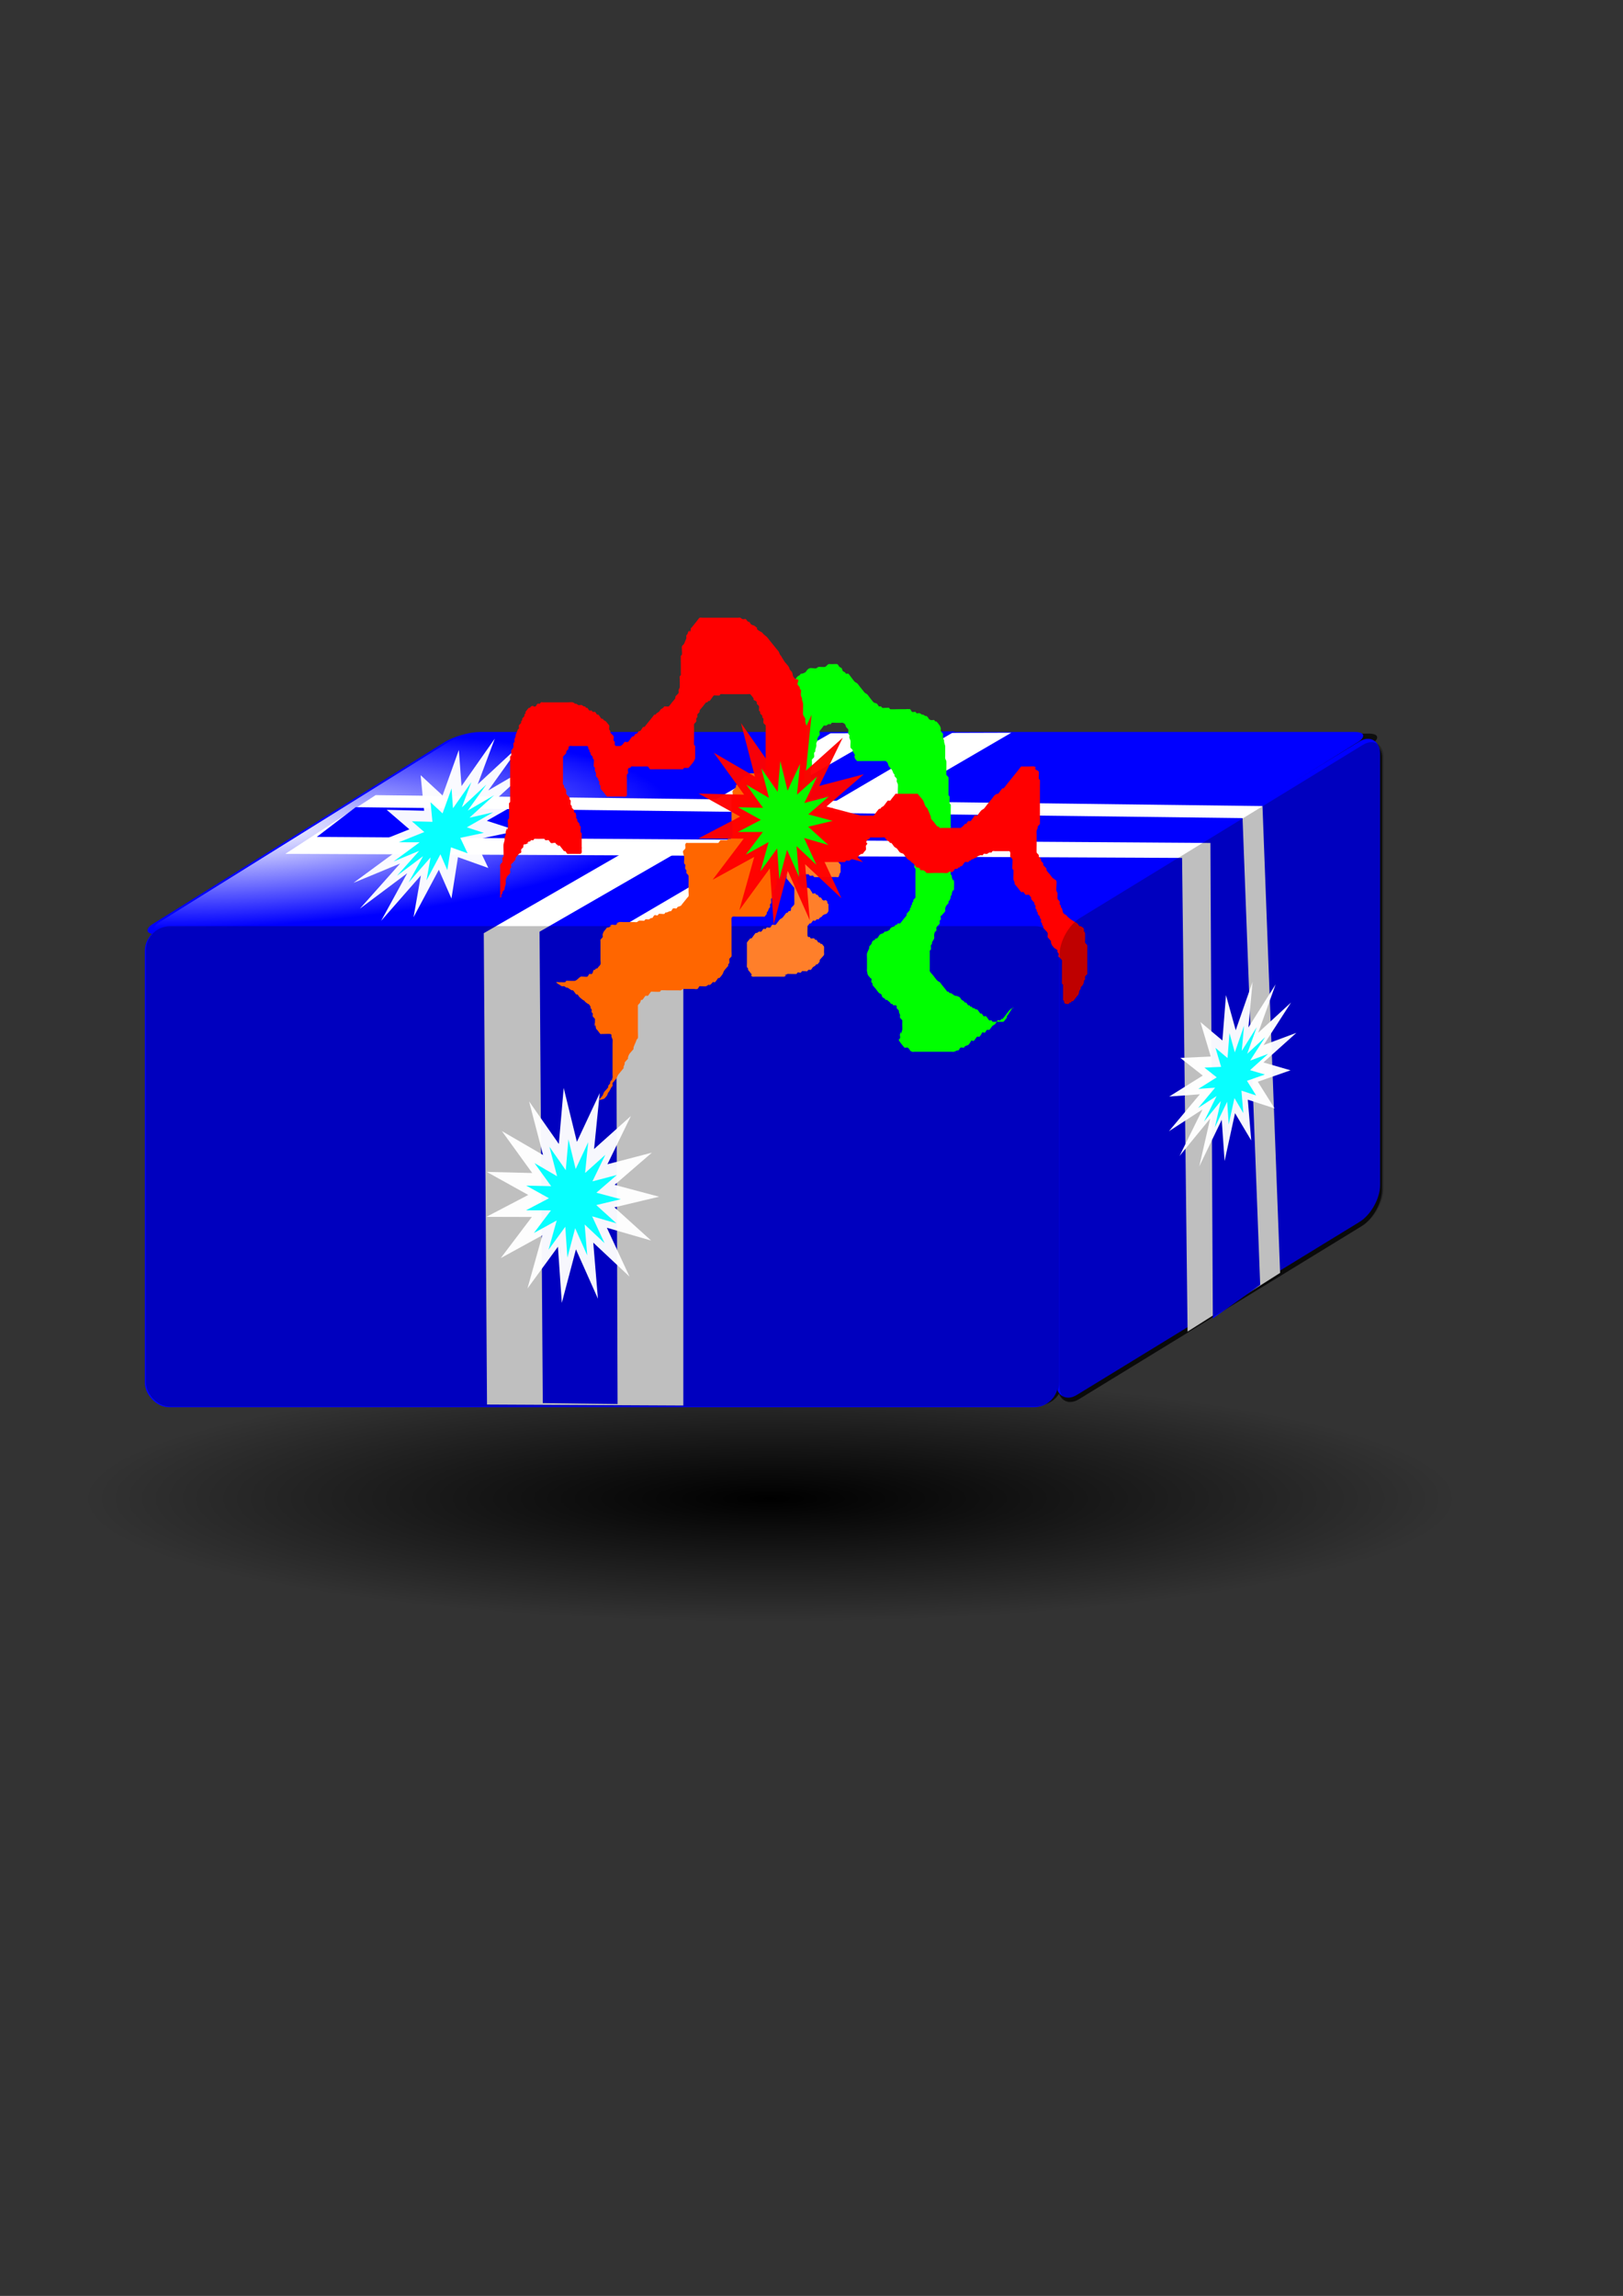 <?xml version="1.0" encoding="UTF-8"?>
<svg version="1.1" viewBox="0 0 744.09 1052.4" xmlns="http://www.w3.org/2000/svg" xmlns:osb="http://www.openswatchbook.org/uri/2009/osb" xmlns:xlink="http://www.w3.org/1999/xlink">
<rect x="0" y="0" width="744.09" height="1052.4" fill="#333333" stroke="none"/>
<defs>
<linearGradient id="a" osb:paint="solid">
<stop offset="0"/>
</linearGradient>
<linearGradient id="f" x1="445.48" x2="574.78" y1="627.09" y2="627.09" gradientTransform="matrix(1.347 0 0 1.239 -31.284 57.133)" gradientUnits="userSpaceOnUse" xlink:href="#a"/>
<linearGradient id="e" x1="163.64" x2="446.49" y1="483.14" y2="483.14" gradientTransform="matrix(1.48 0 0 1.508 515.15 -5.313)" gradientUnits="userSpaceOnUse" xlink:href="#a"/>
<linearGradient id="d" x1="162.63" x2="445.48" y1="629.11" y2="629.11" gradientTransform="matrix(1.48 0 0 1.239 -172.33 -245.29)" gradientUnits="userSpaceOnUse" xlink:href="#a"/>
<radialGradient id="c" cx="1092" cy="1123" r="209.36" gradientTransform="matrix(.897 .045 .032 .402 -288.62 219.34)" gradientUnits="userSpaceOnUse">
<stop stop-color="#fff" offset="0"/>
<stop stop-color="#fff" stop-opacity="0" offset="1"/>
</radialGradient>
<radialGradient id="b" cx="326.78" cy="783.16" r="271.23" gradientTransform="matrix(1 0 0 .128 0 682.53)" gradientUnits="userSpaceOnUse">
<stop offset="0"/>
<stop stop-opacity="0" offset="1"/>
</radialGradient>
</defs>
<path transform="matrix(1.164 0 0 1.634 -27.287 -592.15)" d="m598.01 783.16a271.23 34.85 0 1 1-542.45 0 271.23 34.85 0 1 1 542.45 0z" fill="url(#b)" fill-rule="evenodd"/>
<rect x="68.439" y="423.92" width="418.73" height="220.24" ry="11.085" fill="url(#d)" fill-rule="evenodd" opacity=".734"/>
<rect transform="matrix(1 0 -.849 .529 0 0)" x="757.42" y="635.69" width="418.73" height="175.18" ry="8.817" fill="url(#e)" fill-rule="evenodd" opacity=".734"/>
<rect transform="matrix(.853 -.522 0 1 0 0)" x="568.67" y="723.84" width="174.14" height="220.24" ry="11.085" fill="url(#f)" fill-rule="evenodd" opacity=".734"/>
<rect x="66.427" y="424.8" width="418.73" height="220.24" ry="11.085" fill="#00f" fill-rule="evenodd"/>
<rect transform="matrix(1 0 -.849 .529 0 0)" x="749.78" y="634.26" width="418.73" height="175.18" ry="8.817" fill="#00f" fill-rule="evenodd"/>
<rect transform="matrix(.853 -.522 0 1 0 0)" x="567.61" y="721.29" width="174.14" height="220.24" ry="11.085" fill="#00f" fill-rule="evenodd"/>
<path d="m223.28 643.81 90 0.442v-220.77l150.36-87.599-82.92 0.259-158.93 91.613z" fill="#fff" stroke-width="0"/>
<path d="m248.85 643.14 34.286 0.442-0.714-217.23 155.36-91.139-31.492 0.259-158.93 91.613z" fill="#00f" stroke-width="0"/>
<rect transform="matrix(1 0 -.849 .529 0 0)" x="751.45" y="632.79" width="418.73" height="175.18" ry="8.817" fill="url(#c)" fill-rule="evenodd"/>
<path d="m130.81 391.38 411.13 1.877 2.525 217.11 42.426-26.904-8.081-213.98-406.59-5.005z" fill="#fff" stroke-width="0"/>
<rect x="66.914" y="424.52" width="418.73" height="220.24" ry="11.085" fill-rule="evenodd" opacity=".251"/>
<path d="m145.24 383.63 409.7 2.762 1.097 217.99 21.712-15.401-8.081-213.98-406.59-5.005z" fill="#00f" stroke-width="0"/>
<path d="m353.05 378.87c-0.038-1.069 4.042-0.418 4.546-0.626 0.357-0.147 0.653-0.478 1.01-0.626 0.479-0.198 1.036 0.198 1.515 0 0.452-0.187 0.584-0.988 1.01-1.251 0.151-0.093 0.337 0 0.505 0 0.337 0 0.691 0.132 1.01 0 0.452-0.187 0.584-0.988 1.01-1.251 0.151-0.093 0.354 0.093 0.505 0 0.213-0.132 0.292-0.494 0.505-0.626 0.151-0.093 0.354 0.093 0.505 0 0.234-0.145 1.723-2.135 2.02-2.503 0.297-0.368 1.903-2.213 2.02-2.503 0.075-0.187-0.053-0.428 0-0.626 0.119-0.442 0.386-0.809 0.505-1.251 0.053-0.198-0.075-0.439 0-0.626 0.213-0.528 0.86-0.692 1.01-1.251 0-2.848-0.238-0.036 0.505-1.877 0.112-0.278-0.077-2.216 0-2.503 0.075-0.28 0.399-0.362 0.505-0.626 0.075-0.187 0-0.417 0-0.626v-5.005c0-0.282-0.077-1.687 0-1.877 0.106-0.264 0.399-0.362 0.505-0.626 0.065-0.162 0-3.311 0-3.754 0-0.209-0.093-0.452 0-0.626 0.264-0.491 0.833-0.704 1.01-1.251 0.188-0.581-0.122-1.27 0-1.877 0.058-0.286 0.399-0.362 0.505-0.626 0.075-0.187-0.041-0.423 0-0.626 0.129-0.64 0.401-1.23 0.505-1.877 0.066-0.409-0.082-0.847 0-1.251 0.091-0.452 0.386-0.809 0.505-1.251 0.501-1.863-1.196 1.284 0.505-1.877 0.132-0.245 0.399-0.362 0.505-0.626 0.202-0.501-0.202-1.377 0-1.877 0.106-0.264 0.337-0.417 0.505-0.626 0.168-0.209 0.337-0.417 0.505-0.626 1.129-1.399 0.534-1.251 1.515-1.251 0.168 0 0.345 0.066 0.505 0 0.357-0.147 0.645-0.513 1.01-0.626 0.327-0.101 0.691 0.132 1.01 0 0.226-0.093 0.292-0.494 0.505-0.626 0.154-0.095 1.671 0 2.02 0h2.02c0.337 0 0.691-0.132 1.01 0 0.357 0.147 0.744 0.296 1.01 0.626 0.266 0.33 0.296 0.863 0.505 1.251 0.264 0.491 0.797 0.724 1.01 1.251 0.202 0.501-0.202 1.377 0 1.877 0.106 0.264 0.399 0.362 0.505 0.626 0.151 0.373-0.106 0.856 0 1.251 0.119 0.442 0.386 0.809 0.505 1.251 0.161 0.6-0.156 2.549 0 3.128 0.151 0.56 0.797 0.724 1.01 1.251 0.075 0.187 0 0.417 0 0.626 0.168 0.209 0.373 0.38 0.505 0.626 1.471 2.733-0.224-0.206 0.505 2.503 0.075 0.28 0.337 0.417 0.505 0.626 0.168 0.209 0.292 0.494 0.505 0.626 0.135 0.083 2.802 0 3.03 0h7.576c0.421 0 2.418-0.089 2.525 0 1.546 1.277 0.584 0.964 1.515 2.503 0.429 0.708 1.119 1.141 1.515 1.877 0.209 0.388 0.296 0.863 0.505 1.251 0.132 0.245 0.399 0.362 0.505 0.626 0.075 0.187-0.093 0.452 0 0.626 0.264 0.491 0.797 0.724 1.01 1.251 0.151 0.373-0.082 0.847 0 1.251 0.091 0.452 0.414 0.799 0.505 1.251 0.131 0.648 0 1.785 0 2.503v12.514c0 0.819 0.114 2.423 0 3.128-0.104 0.647-0.376 1.237-0.505 1.877-0.041 0.202 0 0.417 0 0.626v5.005c0 0.53-0.09 2.166 0 2.503 0.075 0.28 0.337 0.417 0.505 0.626s0.337 0.417 0.505 0.626c0.168 0.209 0.292 0.494 0.505 0.626 0.151 0.093 0.337 0 0.505 0 0.337 0.209 0.709 0.346 1.01 0.626 0.381 0.354 0.629 0.897 1.01 1.251 0.301 0.28 0.697 0.367 1.01 0.626 0.198 0.164 0.307 0.462 0.505 0.626 0.254 1.379 1.039 0.331 1.515 0.626 0.991 0.614 0.227 1.189 0.505 1.877 0.106 0.264 0.43 0.346 0.505 0.626 0.106 0.396 0 0.834 0 1.251 0 0.209-0.075 0.439 0 0.626 0.106 0.264 0.43 0.346 0.505 0.626 0.09 0.336 0 1.973 0 2.503v10.011c0 0.209 0.075 0.439 0 0.626-0.213 0.528-0.797 0.724-1.01 1.251-0.075 0.187 0.075 0.439 0 0.626-0.106 0.264-0.399 0.362-0.505 0.626-0.075 0.187 0.075 0.439 0 0.626-0.106 0.264-0.399 0.362-0.505 0.626-0.075 0.187 0.075 0.439 0 0.626-0.106 0.264-0.399 0.362-0.505 0.626-0.075 0.187 0.093 0.452 0 0.626-0.264 0.491-0.673 0.834-1.01 1.251-0.168 0.209-0.399 0.362-0.505 0.626-0.075 0.187 0.075 0.439 0 0.626-0.135 0.334-1.249 1.548-1.515 1.877-0.227 0.282-1.285 1.782-1.515 1.877-0.319 0.132-0.691-0.132-1.01 0-0.226 0.093-0.292 0.494-0.505 0.626-0.151 0.093-0.354-0.093-0.505 0-0.213 0.132-0.292 0.494-0.505 0.626-0.476 0.295-1.039 0.331-1.515 0.626-0.426 0.264-0.584 0.988-1.01 1.251-0.476 0.295-0.999 0.466-1.515 0.626-0.163 0.051-0.354-0.093-0.505 0-0.213 0.132-0.292 0.494-0.505 0.626-0.476 0.295-1.039 0.331-1.515 0.626-0.606 0.375-0.909 1.502-1.515 1.877-0.151 0.093-0.354-0.093-0.505 0-0.213 0.132-0.307 0.462-0.505 0.626-0.313 0.259-0.744 0.296-1.01 0.626-0.266 0.33-0.279 0.878-0.505 1.251-0.286 0.472-0.746 0.761-1.01 1.251-0.093 0.174 0.053 0.428 0 0.626-0.238 0.885-0.772 1.618-1.01 2.503-0.106 0.393 0 1.999 0 2.503v4.38c0 0.417-0.082 0.847 0 1.251 0.387 1.917 0.215 1.518 1.01 2.503 0.168 0.209 0.373 0.38 0.505 0.626 1.113 0.315 0.267 1.287 0.505 1.877 0.106 0.264 0.399 0.362 0.505 0.626 0.075 0.187-0.075 0.439 0 0.626 0.135 0.334 1.249 1.548 1.515 1.877 0.395 0.489 1.079 1.517 1.515 1.877 0.313 0.259 0.744 0.296 1.01 0.626 0.266 0.33 0.239 0.922 0.505 1.251 0.266 0.33 0.697 0.367 1.01 0.626 0.198 0.164 0.292 0.494 0.505 0.626 0.151 0.093 0.354-0.093 0.505 0 0.543 0.336 1.03 0.8 1.515 1.251 0.19 0.177 0.292 0.494 0.505 0.626 0.151 0.093 0.354-0.093 0.505 0 0.213 0.132 0.279 0.532 0.505 0.626 0.319 0.132 0.691-0.132 1.01 0 1.005 0.415 0.236 0.584 0.505 1.251 0.213 0.528 0.797 0.724 1.01 1.251 0.075 0.187-0.053 0.428 0 0.626 0.119 0.442 0.386 0.809 0.505 1.251 0.106 0.396-0.151 0.878 0 1.251 0.213 0.528 0.797 0.724 1.01 1.251 0.077 0.19 0 1.595 0 1.877 0 0.542 0.098 2.14 0 2.503-1.22 4.532 0.146-0.986-1.01 1.877-0.202 0.501 0.202 1.377 0 1.877-0.463 1.146-1.1 0.061 0 1.877 0.015 0.024 1.914 2.459 2.02 2.503 0.319 0.132 0.673 0 1.01 0 0.168 0 0.365-0.116 0.505 0 1.644 1.358 0.293 1.164 2.02 1.877 0.319 0.132 0.673 0 1.01 0h17.173c0.337 0 0.68 0.082 1.01 0 0.522-0.129 0.999-0.466 1.515-0.626 0.163-0.051 0.354 0.093 0.505 0 0.426-0.264 0.558-1.065 1.01-1.251 0.319-0.132 0.673 0 1.01 0 0.168 0 0.354 0.093 0.505 0 0.213-0.132 0.292-0.494 0.505-0.626 0.476-0.295 1.039-0.331 1.515-0.626 0.426-0.264 0.614-0.924 1.01-1.251 0.254-1.379 1.039-0.331 1.515-0.626 0.386-0.239 1.173-1.736 1.515-1.877 0.319-0.132 0.691 0.132 1.01 0 0.452-0.187 0.614-0.924 1.01-1.251 0.254-1.379 1.039-0.331 1.515-0.626 0.426-0.264 0.558-1.065 1.01-1.251 0.319-0.132 0.691 0.132 1.01 0 0.273-0.113 1.183-1.603 1.515-1.877 0.313-0.259 0.697-0.367 1.01-0.626 0.396-0.327 0.614-0.924 1.01-1.251 0.254-1.379 1.039-0.331 1.515-0.626 0.213-0.132 0.292-0.494 0.505-0.626 0.151-0.093 0.354 0.093 0.505 0 0.27-0.167 1.249-1.548 1.515-1.877 0.904-1.12 1.779-2.612 3.03-3.128 0.16-0.066 0.505-0.209 0.505 0 0 0.209-0.337 0-0.505 0-0.673 1.043-1.33 2.103-2.02 3.128-0.152 0.227-0.399 0.362-0.505 0.626-0.075 0.187 0.075 0.439 0 0.626-0.067 0.166-1.381 1.794-1.515 1.877-0.183 0.113-2.174 0-2.525 0-0.27 0-2.381 0.09-2.525 0-0.213-0.132-0.279-0.532-0.505-0.626-0.319-0.132-0.691 0.132-1.01 0-0.226-0.093-0.337-0.417-0.505-0.626-0.337-0.417-0.614-0.924-1.01-1.251-0.28-0.231-0.709 0.187-1.01 0-0.426-0.264-0.584-0.988-1.01-1.251-0.151-0.093-0.354 0.093-0.505 0-0.213-0.132-0.337-0.417-0.505-0.626-0.337-0.417-0.614-0.924-1.01-1.251-0.14-0.116-0.345 0.066-0.505 0-0.357-0.147-0.653-0.478-1.01-0.626-0.16-0.066-0.354 0.093-0.505 0-0.213-0.132-0.292-0.494-0.505-0.626-0.151-0.093-0.354 0.093-0.505 0-0.213-0.132-0.292-0.494-0.505-0.626-0.151-0.093-0.365 0.116-0.505 0-0.396-0.327-0.614-0.924-1.01-1.251-0.14-0.116-0.354 0.093-0.505 0-0.213-0.132-0.307-0.462-0.505-0.626-0.313-0.259-0.697-0.367-1.01-0.626-0.396-0.327-0.584-0.988-1.01-1.251-0.476-0.295-1.01-0.417-1.515-0.626-0.168 0-0.345 0.066-0.505 0-0.714-0.295-1.306-0.956-2.02-1.251-0.16-0.066-0.354 0.093-0.505 0-0.213-0.132-0.292-0.494-0.505-0.626-0.151-0.093-0.354 0.093-0.505 0-0.213-0.132-0.337-0.417-0.505-0.626-0.168-0.209-0.337-0.417-0.505-0.626-0.505-0.626-1.01-1.251-1.515-1.877-0.337-0.417-0.614-0.924-1.01-1.251-0.313-0.259-0.709-0.346-1.01-0.626-0.704-0.654-1.383-1.713-2.02-2.503-0.505-0.626-1.119-1.141-1.515-1.877-0.093-0.174 0-0.417 0-0.626v-8.134c0-0.209-0.075-0.439 0-0.626 0.106-0.264 0.43-0.346 0.505-0.626 0.106-0.396 0-0.834 0-1.251 0-0.209-0.075-0.439 0-0.626 0.106-0.264 0.399-0.362 0.505-0.626 0.075-0.187-0.075-0.439 0-0.626 0.271-0.673 0.739-1.204 1.01-1.877 0.149-0.369-0.116-1.447 0-1.877 1.22-4.532-0.146 0.986 1.01-1.877 0.151-0.373-0.151-0.878 0-1.251 0.303-0.751 1.212-1.126 1.515-1.877 0.151-0.373-0.151-0.878 0-1.251 0.106-0.264 0.399-0.362 0.505-0.626 0.238-0.59-0.608-1.562 0.505-1.877 0.307-0.57 1.291-1.323 1.515-1.877 0.151-0.373-0.106-0.856 0-1.251 0.306-1.136 0.432-1.161 1.01-1.877 0.168-0.209 0.399-0.362 0.505-0.626 0.075-0.187-0.075-0.439 0-0.626 0.106-0.264 0.373-0.38 0.505-0.626 0.209-0.388 0.337-0.834 0.505-1.251 0-0.209-0.075-0.439 0-0.626 0.106-0.264 0.337-0.417 0.505-0.626 0-0.209-0.053-0.428 0-0.626 1.22-4.532-0.146 0.986 1.01-1.877 0.075-0.187 0-0.417 0-0.626 0-0.247 0.108-2.861 0-3.128-1.156-2.864 0.209 2.655-1.01-1.877-0.053-0.198 0.075-0.439 0-0.626-0.106-0.264-0.43-0.346-0.505-0.626-0.106-0.396 0-0.834 0-1.251 0-0.209 0.075-0.439 0-0.626-0.213-0.528-0.86-0.692-1.01-1.251-0.09-0.333 0-4.468 0-5.005v-6.882c0-0.432-0.077-2.312 0-2.503 0.271-0.673 0.739-1.204 1.01-1.877 0.075-0.187 0-0.417 0-0.626v-9.385c0-0.327 0.066-2.338 0-2.503-0.106-0.264-0.399-0.362-0.505-0.626-0.134-0.332 0.115-2.703 0-3.128-0.075-0.28-0.399-0.362-0.505-0.626-0.057-0.14 0-2.354 0-2.503v-3.754c0-0.205 0.05-1.784 0-1.877-0.264-0.491-0.746-0.761-1.01-1.251-0.093-0.174 0-0.417 0-0.626v-0.626c0-0.695 0.099-4.639 0-5.005-0.119-0.442-0.414-0.799-0.505-1.251-0.082-0.405 0-0.834 0-1.251v-3.754c0-0.209 0.041-0.423 0-0.626-0.129-0.64-0.376-1.237-0.505-1.877-0.041-0.202 0.053-0.428 0-0.626-0.119-0.442-0.414-0.799-0.505-1.251-0.082-0.405 0-0.834 0-1.251 0-0.209 0.093-0.452 0-0.626-0.264-0.491-0.797-0.724-1.01-1.251-0.151-0.373 0.082-0.847 0-1.251-0.091-0.452-0.296-0.863-0.505-1.251-0.143-0.265-1.306-1.748-1.515-1.877-0.151-0.093-0.354 0.093-0.505 0-0.213-0.132-0.292-0.494-0.505-0.626-0.298-0.185-1.168 0.143-1.515 0-1.727-0.713-0.376-0.519-2.02-1.877-0.14-0.116-0.345 0.066-0.505 0-0.357-0.147-0.653-0.478-1.01-0.626-0.16-0.066-0.345 0.066-0.505 0-0.357-0.147-0.645-0.513-1.01-0.626-0.327-0.101-0.673 0-1.01 0-0.168 0-0.354 0.093-0.505 0-0.213-0.132-0.292-0.494-0.505-0.626-0.151-0.093-0.337 0-0.505 0-0.337 0-0.691 0.132-1.01 0-0.576-0.238-0.601-1.629-1.515-1.251-0.49-0.152-1.01 0-1.515 0h-3.03c-0.434 0-3.772 0.111-4.041 0-0.226-0.093-0.292-0.494-0.505-0.626-0.307-0.19-2.724 0.19-3.03 0-1.486-0.921 0.784-0.626-1.515-0.626-0.452-0.187-0.584-0.988-1.01-1.251-0.476-0.295-1.039-0.331-1.515-0.626-0.204-0.126-2.005-2.484-2.02-2.503-0.337-0.417-0.614-0.924-1.01-1.251-0.313-0.259-0.697-0.367-1.01-0.626-0.198-0.164-0.337-0.417-0.505-0.626-0.673-0.834-1.347-1.669-2.02-2.503-0.337-0.417-0.614-0.924-1.01-1.251-0.313-0.259-0.709-0.346-1.01-0.626-0.571-0.531-1.01-1.251-1.515-1.877-0.227-0.282-1.285-1.782-1.515-1.877-0.319-0.132-0.691 0.132-1.01 0-0.226-0.093-0.307-0.462-0.505-0.626-0.313-0.259-0.744-0.296-1.01-0.626-0.266-0.33-0.239-0.922-0.505-1.251-0.266-0.33-0.697-0.367-1.01-0.626-0.396-0.327-0.558-1.065-1.01-1.251-0.287-0.119-2.05 0-2.525 0-0.227 0-1.361-0.095-1.515 0-0.543 0.336-0.952 0.972-1.515 1.251-0.342 0.169-2.783-0.061-3.03 0-0.369 0.091-0.645 0.513-1.01 0.626-0.877 0.272-2.154-0.272-3.03 0-0.815 0.253-1.002 0.615-1.515 1.251-0.168 0.209-0.292 0.494-0.505 0.626-0.476 0.295-0.999 0.466-1.515 0.626-0.163 0.051-0.354-0.093-0.505 0-0.213 0.132-0.307 0.462-0.505 0.626-0.313 0.259-0.697 0.367-1.01 0.626-0.198 0.164-0.337 0.417-0.505 0.626-0.168 0.209-0.373 0.38-0.505 0.626-0.209 0.388-0.386 0.809-0.505 1.251-0.095 0.353 0 1.466 0 1.877v3.128c0 0.263-0.075 3.568 0 3.754 0.106 0.264 0.399 0.362 0.505 0.626 0.075 0.187 0 0.417 0 0.626v34.412c0 0.626 0.16 1.284 0 1.877-0.151 0.56-0.797 0.724-1.01 1.251-0.238 0.59-0.267 1.287-0.505 1.877-0.106 0.264-0.337 0.417-0.505 0.626-0.337 0.417-0.713 0.791-1.01 1.251-3.065 4.747 0.725-0.872-1.515 3.754-0.245 0.506-0.673 0.834-1.01 1.251l-1.515 1.877c-0.337 0.417-0.638 0.883-1.01 1.251-0.505 0.501-2.189 1.565-2.525 2.503-0.498 1.387-0.673 2.92-1.01 4.38z" fill="#0f0" stroke-width="0"/>
<path d="m351.03 373.86c2.856-0.707 1.667-0.626 3.535-0.626 0.337 0 0.698-0.155 1.01 0 0.564 0.279 0.952 0.972 1.515 1.251 0.313 0.155 0.68-0.082 1.01 0 0.522 0.129 0.993 0.496 1.515 0.626 0.33 0.082 0.683-0.101 1.01 0 0.365 0.113 0.653 0.478 1.01 0.626 0.659 0.272 1.362 0.354 2.02 0.626 0.714 0.295 1.29 1.025 2.02 1.251 0.327 0.101 0.683-0.101 1.01 0 0.73 0.226 1.321 0.905 2.02 1.251 0.494 0.245 1.039 0.331 1.515 0.626 0.213 0.132 0.292 0.494 0.505 0.626 0.151 0.093 0.345-0.066 0.505 0 0.357 0.147 0.653 0.478 1.01 0.626 0.16 0.066 0.354-0.093 0.505 0 0.543 0.336 0.972 0.915 1.515 1.251 0.151 0.093 0.365-0.116 0.505 0 0.583 0.481 0.932 1.396 1.515 1.877 0.626 0.517 1.418 0.692 2.02 1.251 0.381 0.354 0.673 0.834 1.01 1.251 0.505 0.626 1.01 1.251 1.515 1.877 0.505 0.626 1.01 1.251 1.515 1.877 0.337 0.417 0.746 0.761 1.01 1.251 0.209 0.388 0.296 0.863 0.505 1.251 0.132 0.245 0.399 0.362 0.505 0.626 0.226 0.56-0.226 1.317 0 1.877 0.213 0.528 0.746 0.761 1.01 1.251 0.093 0.174 0 0.417 0 0.626v2.503c0 0.209 0.168 0.626 0 0.626-0.441 0 1.061-3.254-0.505 0.626-0.168 0.417-0.192 0.993-0.505 1.251-0.28 0.231-0.673 0-1.01 0h-7.576c-0.2 0-2.31 0.134-2.525 0-0.213-0.132-0.292-0.494-0.505-0.626-0.151-0.093-0.337 0-0.505 0-0.337 0-0.691 0.132-1.01 0-0.226-0.093-0.292-0.494-0.505-0.626-0.151-0.093-0.337 0-0.505 0h-2.525c-0.505 0-1.036-0.198-1.515 0-0.226 0.093-0.399 0.362-0.505 0.626-0.028 0.07-0.028 3.058 0 3.128 0.048 0.12 1.924 2.443 2.02 2.503 0.298 0.185 2.739-0.18 3.03 0 1.01 0.626 0.758 1.251 1.515 1.877 0.254 1.379 1.039 0.331 1.515 0.626 0.213 0.132 0.292 0.494 0.505 0.626 0.151 0.093 0.337 0 0.505 0 0.337 0.417 0.614 0.924 1.01 1.251 0.14 0.116 0.354-0.093 0.505 0 0.426 0.264 0.558 1.065 1.01 1.251 1.2 0.496 0.917-0.741 2.02 0.626 0.119 0.147-0.075 0.439 0 0.626 0.106 0.264 0.399 0.362 0.505 0.626 0.075 0.187 0 0.417 0 0.626v0.626c0 0.205 0.05 1.784 0 1.877-0.987 1.833-1.006 0.936-2.525 1.877-0.213 0.132-0.307 0.462-0.505 0.626-0.313 0.259-0.697 0.367-1.01 0.626-0.198 0.164-0.279 0.532-0.505 0.626-2.299 0-0.029-0.295-1.515 0.626-0.301 0.187-0.73-0.231-1.01 0-0.396 0.327-0.614 0.924-1.01 1.251-0.14 0.116-0.354-0.093-0.505 0-0.213 0.132-0.337 0.417-0.505 0.626-0.168 0.209-0.43 0.346-0.505 0.626-0.032 0.119-0.067 4.214 0 4.38 0.558 1.383 0.313 0.194 1.01 0.626 0.213 0.132 0.292 0.494 0.505 0.626 0.151 0.093 0.337 0 0.505 0 0.337 0 0.691-0.132 1.01 0 0.226 0.093 0.292 0.494 0.505 0.626 0.151 0.093 0.354-0.093 0.505 0 0.426 0.264 0.584 0.988 1.01 1.251 0.151 0.093 0.354-0.093 0.505 0 0.213 0.132 0.292 0.494 0.505 0.626 0.151 0.093 0.354-0.093 0.505 0 0.213 0.132 0.337 0.417 0.505 0.626 0.168 0.209 0.399 0.362 0.505 0.626 0.066 0.165 0 2.175 0 2.503 0 0.417 0.106 0.856 0 1.251-0.128 0.475-1.788 1.928-2.02 2.503-0.075 0.187 0.075 0.439 0 0.626-0.106 0.264-0.337 0.417-0.505 0.626-0.168 0.209-0.292 0.494-0.505 0.626-0.151 0.093-0.354-0.093-0.505 0-0.213 0.132-0.307 0.462-0.505 0.626-0.313 0.259-0.697 0.367-1.01 0.626-0.396 0.327-0.584 0.988-1.01 1.251-0.301 0.187-0.709-0.187-1.01 0-1.486 0.921 0.784 0.626-1.515 0.626-0.227 0-1.361-0.095-1.515 0-0.213 0.132-0.292 0.494-0.505 0.626-0.404 0.25-1.111-0.25-1.515 0-0.213 0.132-0.279 0.532-0.505 0.626-0.256 0.106-3.123 0-3.535 0-0.168 0-0.345-0.066-0.505 0-3.659 1.511 0.796-0.18-1.515 1.251-0.15 0.093-2.818 0-3.03 0h-10.102c-0.227 0-1.361 0.095-1.515 0-1.511-0.936 0.122-0.216-0.505-1.251l-1.515-1.877c0-0.209 0.075-0.439 0-0.626-0.106-0.264-0.399-0.362-0.505-0.626-0.077-0.19 0-1.595 0-1.877v-8.759c0-0.209-0.075-0.439 0-0.626 0.067-0.166 1.381-1.794 1.515-1.877 0.151-0.093 0.354 0.093 0.505 0 0.497-0.308 1.523-2.195 2.02-2.503 0.151-0.093 0.345 0.066 0.505 0 0.357-0.147 0.653-0.478 1.01-0.626 0.319-0.132 0.709 0.187 1.01 0 0.426-0.264 0.584-0.988 1.01-1.251 0.301-0.187 0.709 0.187 1.01 0 0.213-0.132 0.292-0.494 0.505-0.626 0.151-0.093 0.337 0 0.505 0 0.337 0 0.691 0.132 1.01 0 0.452-0.187 0.584-0.988 1.01-1.251 0.151-0.093 0.337 0 0.505 0 0.337 0 0.691 0.132 1.01 0 0.309-0.127 1.595-2.151 2.02-2.503 0.313-0.259 0.697-0.367 1.01-0.626 0.436-0.36 1.121-1.388 1.515-1.877 1.675-2.075-0.476 0.295 1.01-0.626 0.213-0.132 0.292-0.494 0.505-0.626 0.697-0.432 0.452 0.758 1.01-0.626 0.075-0.187-0.075-0.439 0-0.626 0.303-0.751 1.212-1.126 1.515-1.877 0.075-0.186 0-3.491 0-3.754 0-0.605 0.075-3.568 0-3.754-0.106-0.264-0.337-0.417-0.505-0.626s-0.337-0.417-0.505-0.626c-0.673-0.834-1.347-1.669-2.02-2.503-0.168-0.209-0.43-0.346-0.505-0.626-0.106-0.396 0.106-0.856 0-1.251-0.075-0.28-0.399-0.362-0.505-0.626-0.075-0.187 0.075-0.439 0-0.626-0.106-0.264-0.43-0.346-0.505-0.626-0.09-0.336 0-1.973 0-2.503 0-0.483-0.103-3.372 0-3.754 0.123-0.457 0.548-1.591 1.01-1.877 0.301-0.187 0.709 0.187 1.01 0 0.213-0.132 0.292-0.494 0.505-0.626 0.404-0.25 1.111 0.25 1.515 0 0.213-0.132 0.337-0.417 0.505-0.626s0.399-0.362 0.505-0.626c0.075-0.187 0-0.417 0-0.626 0-1.764 0.044-1.197-1.01-2.503-0.266-0.329-1.246-1.71-1.515-1.877-0.151-0.093-0.354 0.093-0.505 0-0.497-0.308-1.523-2.195-2.02-2.503-0.151-0.093-0.354 0.093-0.505 0-0.213-0.132-0.307-0.462-0.505-0.626-0.313-0.259-0.697-0.367-1.01-0.626-0.198-0.164-0.337-0.417-0.505-0.626-0.505-0.626-1.01-1.251-1.515-1.877-0.168-0.209-0.292-0.494-0.505-0.626-3.526-2.184 0.832 2.283-4.041-3.754z" fill="#ff7f2a" stroke-width="0"/>
<path d="m356.58 379.5c-0.505-1.043-0.971-2.116-1.515-3.128-0.132-0.245-0.373-0.38-0.505-0.626-0.669-1.244-0.73-2.397 0-3.754 0.093-0.174 0.354 0.093 0.505 0 0.213-0.132 0.279-0.532 0.505-0.626 0.231-0.096 2.244 0 2.525 0 0.337 0 0.691 0.132 1.01 0 0.226-0.093 0.292-0.494 0.505-0.626 0.151-0.093 0.337 0 0.505 0h19.193c0.505 0 1.02-0.123 1.515 0 1.403-1.217 1.29 1.025 2.02 1.251 0.49 0.152 1.02-0.123 1.515 0 0.369 0.091 0.653 0.478 1.01 0.626 0.16 0.066 0.354-0.093 0.505 0 0.213 0.132 0.292 0.494 0.505 0.626 0.151 0.093 0.337 0 0.505 0 0.434 0 2.735-0.122 3.03 0 0.226 0.093 0.292 0.494 0.505 0.626 0.151 0.093 0.337 0 0.505 0h8.586c0.337 0 0.691 0.132 1.01 0 0.226-0.093 0.337-0.417 0.505-0.626 0.297-0.368 1.786-2.358 2.02-2.503 0.151-0.093 0.354 0.093 0.505 0 0.213-0.132 0.307-0.462 0.505-0.626 0.313-0.259 0.697-0.367 1.01-0.626 0.426-0.352 1.712-2.375 2.02-2.503 0.319-0.132 0.691 0.132 1.01 0 0.226-0.093 0.337-0.417 0.505-0.626 0.505-0.626 1.01-1.251 1.515-1.877 0.168-0.209 0.292-0.494 0.505-0.626 0.151-0.093 0.337 0 0.505 0h9.091c0.168 0 0.354-0.093 0.505 0 0.213 0.132 0.337 0.417 0.505 0.626 0.323 0.401 1.705 1.917 2.02 2.503 0.418 0.776 0.593 1.727 1.01 2.503 0.264 0.491 0.746 0.761 1.01 1.251 0.266 0.495 1.367 3.202 1.515 3.754 0.053 0.198-0.075 0.439 0 0.626 0.135 0.334 1.249 1.548 1.515 1.877s1.246 1.71 1.515 1.877c0.151 0.093 0.354-0.093 0.505 0 0.213 0.132 0.292 0.494 0.505 0.626 0.154 0.095 1.288 0 1.515 0h7.576c0.168 0 0.354 0.093 0.505 0 0.543-0.336 1.03-0.8 1.515-1.251 0.19-0.177 0.292-0.494 0.505-0.626 0.151-0.093 0.365 0.116 0.505 0 0.396-0.327 0.584-0.988 1.01-1.251 0.301-0.187 0.691 0.132 1.01 0 0.273-0.113 1.183-1.603 1.515-1.877 0.254-1.379 1.039-0.331 1.515-0.626 0.213-0.132 0.337-0.417 0.505-0.626 0.395-0.489 1.079-1.517 1.515-1.877 0.313-0.259 0.697-0.367 1.01-0.626 0.436-0.36 1.121-1.388 1.515-1.877l2.525-3.128c0.337-0.417 0.614-0.924 1.01-1.251 0.313-0.259 0.653-0.478 1.01-0.626 0.16-0.066 0.365 0.116 0.505 0 0.374-0.308 1.605-2.245 2.02-2.503 0.151-0.093 0.354 0.093 0.505 0 0.234-0.145 1.723-2.135 2.02-2.503 1.515-1.877 3.03-3.754 4.546-5.631 0.266-0.329 1.246-1.71 1.515-1.877 0.151-0.093 0.337 0 0.505 0h3.03c0.2 0 2.31-0.134 2.525 0 2.102 1.302-0.54-0.043 0.505 1.251 0.615 0.762 1.128 0.293 1.515 1.251 0.164 0.406-0.16 2.732 0 3.128 0.106 0.264 0.43 0.346 0.505 0.626 0.09 0.336 0 1.973 0 2.503v14.391c0 0.175 0.04 3.03 0 3.128-0.213 0.528-0.746 0.761-1.01 1.251-0.093 0.174 0.053 0.428 0 0.626-0.119 0.442-0.386 0.809-0.505 1.251-0.095 0.353 0 1.466 0 1.877v4.38c0 0.443-0.065 3.592 0 3.754 0.213 0.528 0.797 0.724 1.01 1.251 0.075 0.187-0.075 0.439 0 0.626 0.213 0.528 0.797 0.724 1.01 1.251 0.075 0.187-0.093 0.452 0 0.626 0.264 0.491 0.746 0.761 1.01 1.251 0.093 0.174-0.075 0.439 0 0.626 0.303 0.751 1.212 1.126 1.515 1.877 0.075 0.187-0.093 0.452 0 0.626 0.396 0.736 1.01 1.251 1.515 1.877 0.505 0.626 0.921 1.386 1.515 1.877 0.14 0.116 0.505-0.209 0.505 0 0 0.209-0.624-0.147-0.505 0 0.309 0.383 1.322 0.533 1.515 1.251 0.211 0.782-0.211 3.597 0 4.38 0.624 2.32 0.505-0.763 0.505 1.251 0 0.403-0.072 2.368 0 2.503 0.264 0.491 0.746 0.761 1.01 1.251 0.187 0.347-0.151 0.878 0 1.251 0.106 0.264 0.399 0.362 0.505 0.626 0.075 0.187-0.075 0.439 0 0.626 0.106 0.264 0.399 0.362 0.505 0.626 0.238 0.59 0.267 1.287 0.505 1.877 0.29 0.717 1.054 0.87 1.515 1.251 0.198 0.164 0.337 0.417 0.505 0.626 0.505 0.417 0.995 0.864 1.515 1.251 0.646 0.48 1.347 0.834 2.02 1.251 0.337 0.209 0.709 0.346 1.01 0.626 0.381 0.354 0.614 0.924 1.01 1.251 0.14 0.116 0.345-0.066 0.505 0 0.232 0.096 1.371 0.714 1.515 1.251 0 2.848-0.238 0.036 0.505 1.877 0.093 0.231 0 3.209 0 3.754 0 0.209-0.093 0.452 0 0.626 0.264 0.491 0.746 0.761 1.01 1.251 0.05 0.093 0 1.672 0 1.877v10.637c0 0.209 0.075 0.439 0 0.626-0.213 0.528-0.86 0.692-1.01 1.251-0.106 0.396 0.106 0.856 0 1.251-0.075 0.28-0.399 0.362-0.505 0.626-0.075 0.187 0 0.417 0 0.626-0.168 0.417-0.296 0.863-0.505 1.251-0.264 0.491-0.797 0.724-1.01 1.251-0.075 0.187 0.075 0.439 0 0.626-0.106 0.264-0.399 0.362-0.505 0.626-0.238 0.59-0.267 1.287-0.505 1.877-0.106 0.264-0.337 0.417-0.505 0.626-0.168 0.209-0.337 0.417-0.505 0.626-0.266 0.329-1.246 1.71-1.515 1.877-0.151 0.093-0.354-0.093-0.505 0-0.213 0.132-0.292 0.494-0.505 0.626-0.151 0.093-0.354-0.093-0.505 0-0.213 0.132-0.292 0.494-0.505 0.626-0.151 0.093-0.337 0-0.505 0-0.622 0-0.935 0.093-1.515-0.626-0.119-0.147 0.075-0.439 0-0.626-0.106-0.264-0.399-0.362-0.505-0.626-0.075-0.187 0-0.417 0-0.626v-5.631c0-0.209 0.075-0.439 0-0.626-0.106-0.264-0.399-0.362-0.505-0.626-0.066-0.165 0-2.175 0-2.503v-5.631c0-0.432 0.077-2.312 0-2.503-0.213-0.528-0.746-0.761-1.01-1.251-1.113-0.315-0.267-1.287-0.505-1.877-0.106-0.264-0.399-0.362-0.505-0.626-0.447-1.108 0.751-0.214-0.505-1.251-0.313-0.259-0.697-0.367-1.01-0.626-0.198-0.164-0.337-0.417-0.505-0.626-0.168-0.209-0.373-0.38-0.505-0.626-0.209-0.388-0.386-0.809-0.505-1.251-0.053-0.198 0.093-0.452 0-0.626-0.264-0.491-0.673-0.834-1.01-1.251-0.168-0.209-0.399-0.362-0.505-0.626-0.075-0.187 0-0.417 0-0.626 0-0.417 0.106-0.856 0-1.251-0.128-0.475-1.788-1.928-2.02-2.503-0.075-0.187 0.075-0.439 0-0.626-0.106-0.264-0.399-0.362-0.505-0.626-0.075-0.187 0.075-0.439 0-0.626-0.106-0.264-0.399-0.362-0.505-0.626-0.151-0.373 0.151-0.878 0-1.251-0.106-0.264-0.399-0.362-0.505-0.626-0.075-0.187 0-0.417 0-0.626-0.337-0.417-0.746-0.761-1.01-1.251-0.093-0.174 0.075-0.439 0-0.626-0.106-0.264-0.399-0.362-0.505-0.626-0.075-0.187 0.075-0.439 0-0.626-0.106-0.264-0.399-0.362-0.505-0.626-0.151-0.373 0.151-0.878 0-1.251-0.106-0.264-0.399-0.362-0.505-0.626-0.075-0.187 0.075-0.439 0-0.626-0.106-0.264-0.337-0.417-0.505-0.626-0.337-0.417-0.746-0.761-1.01-1.251-0.093-0.174 0.075-0.439 0-0.626-0.106-0.264-0.337-0.417-0.505-0.626-0.168-0.209-0.292-0.494-0.505-0.626-0.151-0.093-0.337 0-0.505 0h-0.505c-0.168 0-0.365 0.116-0.505 0-0.396-0.327-0.614-0.924-1.01-1.251-0.28-0.231-0.709 0.187-1.01 0-0.27-0.167-1.249-1.548-1.515-1.877-0.337-0.417-0.673-0.834-1.01-1.251-0.168-0.209-0.399-0.362-0.505-0.626-0.075-0.187 0.053-0.428 0-0.626-0.119-0.442-0.386-0.809-0.505-1.251-0.099-0.369 0-2.779 0-3.128v-0.626c0-0.209 0.075-0.439 0-0.626-0.106-0.264-0.43-0.346-0.505-0.626-0.189-0.702 0.207-3.867 0-4.38-0.213-0.528-0.746-0.761-1.01-1.251-0.093-0.174 0-0.417 0-0.626 0-0.417 0.106-0.856 0-1.251-0.208-0.773-0.561-0.626-1.01-0.626h-6.061c-0.337 0-0.691-0.132-1.01 0-0.226 0.093-0.279 0.532-0.505 0.626-0.319 0.132-0.673 0-1.01 0-0.337 0.209-0.653 0.478-1.01 0.626-0.455 0.188-1.061-0.188-1.515 0-0.226 0.093-0.292 0.494-0.505 0.626-0.301 0.187-0.683-0.101-1.01 0-0.516 0.16-1.039 0.331-1.515 0.626-0.213 0.132-0.292 0.494-0.505 0.626-0.151 0.093-0.345-0.066-0.505 0-0.357 0.147-0.653 0.478-1.01 0.626-0.16 0.066-0.354-0.093-0.505 0-0.213 0.132-0.292 0.494-0.505 0.626-0.151 0.093-0.354-0.093-0.505 0-0.213 0.132-0.292 0.494-0.505 0.626-0.151 0.093-0.337 0-0.505 0-0.337 0-0.691-0.132-1.01 0-0.342 0.141-1.129 1.638-1.515 1.877-0.151 0.093-0.354-0.093-0.505 0-0.213 0.132-0.292 0.494-0.505 0.626-0.151 0.093-0.354-0.093-0.505 0-0.213 0.132-0.279 0.532-0.505 0.626-0.319 0.132-0.709-0.187-1.01 0-0.426 0.264-0.584 0.988-1.01 1.251-1.01 0.626-0.758-0.313-1.515 0-0.357 0.147-0.645 0.513-1.01 0.626-0.523 0.162-1.441 0-2.02 0h-4.041c-0.684 0-3.201 0.138-3.535 0-0.226-0.093-0.307-0.462-0.505-0.626-0.313-0.259-0.653-0.478-1.01-0.626-0.319-0.132-0.709 0.187-1.01 0-2.312-1.432 2.143 0.259-1.515-1.251-0.16-0.066-0.365 0.116-0.505 0-0.594-0.491-0.921-1.386-1.515-1.877-3.662-2.268 0.799 0.66-1.515-1.251-0.313-0.259-0.697-0.367-1.01-0.626-0.436-0.36-1.121-1.388-1.515-1.877-0.168-0.209-0.292-0.494-0.505-0.626-0.476-0.295-1.039-0.331-1.515-0.626-0.448-0.277-1.055-1.497-1.515-1.877-0.313-0.259-0.697-0.367-1.01-0.626-0.46-0.38-1.068-1.6-1.515-1.877-0.151-0.093-0.354 0.093-0.505 0-0.213-0.132-0.307-0.462-0.505-0.626-0.313-0.259-0.709-0.346-1.01-0.626-0.381-0.354-0.614-0.924-1.01-1.251-0.125-0.103-1.761 0-2.02 0h-3.03c-0.227 0-1.361-0.095-1.515 0-0.213 0.132-0.307 0.462-0.505 0.626-0.313 0.259-0.801 0.238-1.01 0.626-1.01 1.877 0.505 0.626 0 1.877-0.106 0.264-0.399 0.362-0.505 0.626-0.075 0.187 0 0.417 0 0.626 0 0.417 0.106 0.856 0 1.251-0.075 0.28-0.337 0.417-0.505 0.626l-0.505 0.626c-0.168 0.209-0.292 0.494-0.505 0.626-0.151 0.093-0.337 0-0.505 0-0.337 0.209-0.709 0.346-1.01 0.626-0.337 0.417-0.673 0.834-1.01 1.251-0.168 0-0.354-0.093-0.505 0-0.213 0.132-0.292 0.494-0.505 0.626-0.151 0.093-0.337 0-0.505 0-0.337 0-0.683-0.101-1.01 0-0.365 0.113-0.653 0.478-1.01 0.626-0.455 0.188-1.061-0.188-1.515 0-0.226 0.093-0.292 0.494-0.505 0.626-0.113 0.07-1.9 0-2.02 0h-9.597c-0.585 0-2.075 0.14-2.525 0-0.901-0.279-1.407-1.118-2.02-1.877-0.168-0.209-0.292-0.494-0.505-0.626-0.151-0.093-0.337 0-0.505 0-0.337-0.209-0.709-0.346-1.01-0.626-0.381-0.354-0.673-0.834-1.01-1.251-0.337-0.417-0.673-0.834-1.01-1.251-0.168-0.209-0.307-0.462-0.505-0.626-0.254-1.379-1.039-0.331-1.515-0.626-0.415-0.257-1.647-2.194-2.02-2.503-0.14-0.116-0.354 0.093-0.505 0-0.606-0.375-0.909-1.502-1.515-1.877-0.151-0.093-0.354 0.093-0.505 0-0.368-0.228-1.142-1.492-1.515-1.877-0.828-0.855-1.684-1.669-2.525-2.503z" fill="#f00" stroke-width="0"/>
<path d="m368.2 395.76c0-1.043-0.138-2.1 0-3.128 0.039-0.291 0.399-0.362 0.505-0.626 0.238-0.59 0.376-1.237 0.505-1.877 0.041-0.202-0.041-0.423 0-0.626 0.129-0.64 0.401-1.23 0.505-1.877 0.066-0.409 0-0.834 0-1.251 0-0.209-0.075-0.439 0-0.626 0.106-0.264 0.43-0.346 0.505-0.626 0.096-0.356 0-2.539 0-3.128 0-0.435 0.091-2.902 0-3.128-0.106-0.264-0.399-0.362-0.505-0.626-0.149-0.369 0.116-1.447 0-1.877-1.22-4.532 0.146 0.986-1.01-1.877-0.151-0.373 0.151-0.878 0-1.251-0.106-0.264-0.43-0.346-0.505-0.626 0-2.848 0.238-0.036-0.505-1.877-0.151-0.373 0.151-0.878 0-1.251-0.106-0.264-0.399-0.362-0.505-0.626-0.151-0.373 0.151-0.878 0-1.251-0.224-0.555-1.209-1.308-1.515-1.877-0.209-0.388-0.296-0.863-0.505-1.251-0.264-0.491-0.673-0.834-1.01-1.251-0.505-0.626-1.01-1.251-1.515-1.877-0.395-0.489-1.079-1.517-1.515-1.877-0.313-0.259-0.697-0.367-1.01-0.626-0.198-0.164-0.307-0.462-0.505-0.626-0.313-0.259-0.697-0.367-1.01-0.626-0.198-0.164-0.292-0.494-0.505-0.626-0.151-0.093-0.345 0.066-0.505 0-0.357-0.147-0.653-0.478-1.01-0.626-0.16-0.066-0.365 0.116-0.505 0-0.396-0.327-0.673-0.834-1.01-1.251-0.168-0.209-0.292-0.494-0.505-0.626-0.133-0.082-1.756 0-2.02 0h-8.586c-0.168 0-0.354-0.093-0.505 0-0.426 0.264-0.558 1.065-1.01 1.251-0.319 0.132-0.691-0.132-1.01 0-0.161 0.066-1.967 2.459-2.02 2.503-0.14 0.116-0.354-0.093-0.505 0-0.134 0.083-1.448 1.711-1.515 1.877-0.075 0.187 0.075 0.439 0 0.626-0.303 0.751-1.212 1.126-1.515 1.877-0.226 0.56 0.226 1.317 0 1.877-0.106 0.264-0.399 0.362-0.505 0.626-0.075 0.187 0 0.417 0 0.626v10.637c0 0.209-0.075 0.439 0 0.626 0.106 0.264 0.399 0.362 0.505 0.626 0.075 0.187 0 0.417 0 0.626v4.38c0 0.209 0.075 0.439 0 0.626-0.106 0.264-0.337 0.417-0.505 0.626s-0.279 0.532-0.505 0.626c-0.319 0.132-0.691-0.132-1.01 0-0.226 0.093-0.292 0.494-0.505 0.626-0.113 0.07-1.9 0-2.02 0h-0.505c-0.168 0-0.365-0.116-0.505 0-0.396 0.327-0.614 0.924-1.01 1.251-0.086 0.071-2.707 0-3.03 0h-11.112c-0.168 0-0.354-0.093-0.505 0-0.961 0.595-0.244 1.531-0.505 2.503-0.151 0.56-0.797 0.724-1.01 1.251-0.196 0.485 0.476 2.359 0.505 2.503 0.123 0.607-0.145 2.768 0 3.128 0.106 0.264 0.399 0.362 0.505 0.626 0.075 0.187 0 0.417 0 0.626 0 0.417-0.106 0.856 0 1.251 0.075 0.28 0.43 0.346 0.505 0.626 0.106 0.396 0 0.834 0 1.251 0.337 0.417 0.746 0.761 1.01 1.251 0.057 0.106 0 3.353 0 3.754v3.754c0 0.626 0.16 1.283 0 1.877-0.075 0.28-0.337 0.417-0.505 0.626-0.168 0.209-0.337 0.417-0.505 0.626-0.673 0.834-1.347 1.669-2.02 2.503-0.168 0.209-0.292 0.494-0.505 0.626-0.476 0.295-1.039 0.331-1.515 0.626-0.213 0.132-0.292 0.494-0.505 0.626-0.151 0.093-0.337 0-0.505 0-0.337 0-0.691-0.132-1.01 0-0.452 0.187-0.584 0.988-1.01 1.251-0.151 0.093-0.342-0.051-0.505 0-0.517 0.16-0.999 0.466-1.515 0.626-0.163 0.051-0.354-0.093-0.505 0-0.213 0.132-0.279 0.532-0.505 0.626-0.344 0.142-2.258-0.166-2.525 0-0.213 0.132-0.292 0.494-0.505 0.626-0.404 0.25-1.111-0.25-1.515 0-0.426 0.264-0.584 0.988-1.01 1.251-0.151 0.093-0.345-0.066-0.505 0-0.357 0.147-0.653 0.478-1.01 0.626-0.347 0.143-1.217-0.185-1.515 0-1.248 0.773 0.174 0.626-1.01 0.626-0.172 0-1.747-0.113-2.02 0-0.357 0.147-0.645 0.513-1.01 0.626-0.327 0.101-0.673 0-1.01 0h-5.051c-0.172 0-1.747-0.113-2.02 0-3.659 1.511 0.796-0.18-1.515 1.251-0.317 0.197-1.703-0.197-2.02 0-2.312 1.432 2.143-0.259-1.515 1.251-0.16 0.066-0.354-0.093-0.505 0-0.213 0.132-0.337 0.417-0.505 0.626-0.822 1.019-1.156 1.169-1.515 2.503-0.106 0.396 0.187 0.904 0 1.251-0.264 0.491-0.746 0.761-1.01 1.251-0.093 0.174 0 0.417 0 0.626v8.759c0 0.626 0.226 1.317 0 1.877-0.213 0.528-0.673 0.834-1.01 1.251-0.168 0.209-0.292 0.494-0.505 0.626-0.151 0.093-0.354-0.093-0.505 0-0.213 0.132-0.292 0.494-0.505 0.626-0.151 0.093-0.386-0.147-0.505 0-0.615 0.762-0.237 1.398-1.01 1.877-0.301 0.187-0.709-0.187-1.01 0-0.426 0.264-0.558 1.065-1.01 1.251-0.467 0.193-2.698-0.206-3.03 0-1.153 0.714-1.391 1.409-2.525 1.877-0.294 0.121-2.683 0-3.03 0h-0.505c-0.168 0-0.354-0.093-0.505 0-0.213 0.132-0.279 0.532-0.505 0.626-0.256 0.106-3.123 0-3.535 0-0.168 0-0.505-0.209-0.505 0 0 0.295 0.307 0.462 0.505 0.626 0.313 0.259 0.673 0.417 1.01 0.626 0.337 0.209 0.645 0.513 1.01 0.626 0.327 0.101 0.683-0.101 1.01 0 0.365 0.113 0.653 0.478 1.01 0.626 0.16 0.066 0.337 0 0.505 0 0.337 0.209 0.673 0.417 1.01 0.626 0.337 0.209 0.653 0.478 1.01 0.626 0.16 0.066 0.365-0.116 0.505 0 0.396 0.327 0.673 0.834 1.01 1.251 0.168 0.209 0.292 0.494 0.505 0.626 0.151 0.093 0.354-0.093 0.505 0 0.426 0.264 0.629 0.897 1.01 1.251 0.486 0.451 0.995 0.864 1.515 1.251 3.662 2.268-0.799-0.66 1.515 1.251 1.118 0.923 1.147 0.253 2.02 1.877 0.093 0.174-0.075 0.439 0 0.626 0.106 0.264 0.399 0.362 0.505 0.626 0.151 0.373-0.151 0.878 0 1.251 0.106 0.264 0.399 0.362 0.505 0.626 0.151 0.373-0.151 0.878 0 1.251 0.213 0.528 0.797 0.724 1.01 1.251 0.075 0.187 0 0.417 0 0.626v1.251c0 0.417 0.337 1.251 0 1.251s-0.151-1.624 0-1.251c0.31 0.769 0.247 1.704 0.505 2.503 0.088 0.274 0.337 0.417 0.505 0.626 0.168 0.209 0.337 0.417 0.505 0.626 0.337 0.417 0.614 0.924 1.01 1.251 0.14 0.116 0.337 0 0.505 0h0.505c0.413 0 3.28-0.106 3.535 0 0.862 0.356 0.337 0.626 0.505 1.251 0.119 0.442 0.386 0.809 0.505 1.251 0.095 0.353 0 1.466 0 1.877v14.391c0 0.417 0.106 0.856 0 1.251-1.22 4.532 0.146-0.986-1.01 1.877-0.743 1.841 1.17-0.824-0.505 1.251-0.168 0.209-0.337 0.417-0.505 0.626 0 0.209 0.093 0.452 0 0.626-0.495 0.921-1.525 1.582-2.02 2.503-0.209 0.388-0.279 0.878-0.505 1.251-0.286 0.472-0.673 0.834-1.01 1.251-0.168 0.209-0.673 0.417-0.505 0.626 0.238 0.295 0.68 0.082 1.01 0 1.451-0.359 1.268-0.32 2.02-1.251 0.168-0.209 0.373-0.38 0.505-0.626 0.209-0.388 0.296-0.863 0.505-1.251 0.132-0.245 0.362-0.39 0.505-0.626 0.364-0.602 0.646-1.276 1.01-1.877 0.143-0.236 0.43-0.346 0.505-0.626 0.106-0.396-0.106-0.856 0-1.251 0.075-0.28 0.337-0.417 0.505-0.626 0.337-0.417 0.673-0.834 1.01-1.251 1.158-1.435-0.213 0.396 1.01-1.877 0.132-0.245 0.337-0.417 0.505-0.626l1.515-1.877c0.168-0.209 0.399-0.362 0.505-0.626 0.075-0.187-0.053-0.428 0-0.626 0.119-0.442 0.386-0.809 0.505-1.251 0.053-0.198-0.093-0.452 0-0.626 0.264-0.491 0.673-0.834 1.01-1.251 0.168-0.209 0.399-0.362 0.505-0.626 0.075-0.187 0-0.417 0-0.626 0.168-0.417 0.296-0.863 0.505-1.251 0.291-0.54 1.121-1.388 1.515-1.877 0.168-0.209 0.399-0.362 0.505-0.626 0.075-0.187-0.053-0.428 0-0.626 0.238-0.885 0.673-1.669 1.01-2.503 0.168-0.417 0.296-0.863 0.505-1.251 0.132-0.245 0.43-0.346 0.505-0.626 0.096-0.356 0-2.539 0-3.128v-11.262c0-0.209-0.075-0.439 0-0.626 0.213-0.528 0.746-0.761 1.01-1.251 0.209-0.388 0.239-0.922 0.505-1.251 0.119-0.147 0.354 0.093 0.505 0 0.386-0.239 1.173-1.736 1.515-1.877 0.319-0.132 0.691 0.132 1.01 0 0.342-0.141 1.129-1.638 1.515-1.877 0.151-0.093 0.337 0 0.505 0h0.505c0.434 0 2.735 0.122 3.03 0 0.226-0.093 0.292-0.494 0.505-0.626 0.161-0.1 2.074 0 2.525 0h5.556c0.337 0 0.683 0.101 1.01 0 0.365-0.113 0.653-0.478 1.01-0.626 0.16-0.066 0.337 0 0.505 0h4.546c0.505 0 1.036 0.198 1.515 0 0.452-0.187 0.584-0.988 1.01-1.251 0.151-0.093 0.337 0 0.505 0 0.282 0 2.227 0.123 2.525 0 0.357-0.147 0.653-0.478 1.01-0.626 1.504-0.621-1.036 1.482 1.515-0.626 0.198-0.164 0.292-0.494 0.505-0.626 0.301-0.187 0.73 0.231 1.01 0 0.396-0.327 0.673-0.834 1.01-1.251 0.168-0.209 0.292-0.494 0.505-0.626 0.151-0.093 0.354 0.093 0.505 0 0.209-0.129 1.373-1.612 1.515-1.877 0.209-0.388 0.296-0.863 0.505-1.251 0.291-0.54 1.121-1.388 1.515-1.877 0.168-0.209 0.399-0.362 0.505-0.626 0.075-0.187-0.075-0.439 0-0.626 0.106-0.264 0.43-0.346 0.505-0.626 0.106-0.396 0-0.834 0-1.251 0-0.209-0.075-0.439 0-0.626 0.213-0.528 0.86-0.692 1.01-1.251 0.09-0.336 0-1.973 0-2.503v-12.514c0-0.432-0.077-2.312 0-2.503 0.106-0.264 0.292-0.494 0.505-0.626 0.154-0.095 1.671 0 2.02 0h12.122c0.168 0 0.354 0.093 0.505 0 0.213-0.132 0.337-0.417 0.505-0.626 0.168-0.209 0.399-0.362 0.505-0.626 0.075-0.187-0.075-0.439 0-0.626 0.106-0.264 0.373-0.38 0.505-0.626 0.209-0.388 0.296-0.863 0.505-1.251 0.132-0.245 0.399-0.362 0.505-0.626 0.151-0.373-0.151-0.878 0-1.251 0.106-0.264 0.399-0.362 0.505-0.626 0.075-0.187 0-0.417 0-0.626 0-0.417-0.106-0.856 0-1.251 0.075-0.28 0.399-0.362 0.505-0.626 0.075-0.187-0.075-0.439 0-0.626 0.106-0.264 0.43-0.346 0.505-0.626 0.106-0.396 0-0.834 0-1.251 0-0.209-0.075-0.439 0-0.626 0.213-0.528 0.797-0.724 1.01-1.251 0.075-0.187-0.053-0.428 0-0.626 0.119-0.442 0.386-0.809 0.505-1.251 0.163-0.607-0.168-3.339 0-3.754 0.106-0.264 0.43-0.346 0.505-0.626 0.106-0.396-0.106-0.856 0-1.251 0.075-0.28 0.399-0.362 0.505-0.626 0.075-0.187-0.075-0.439 0-0.626 0.385-0.954 1.327-0.626 2.02-0.626h4.546c0.349 0 1.867 0.095 2.02 0 0.878-0.544 1.684-1.251 2.525-1.877z" fill="#f60" stroke-width="0"/>
<path transform="matrix(.836 0 -.646 1.05 746.28 -294.86)" d="m-125 673.08-16.622-12.58 2.135 20.736-10.068-18.253-6.484 19.812-1.773-20.77-13.982 15.462 6.828-19.696-19.062 8.438 14.249-15.216-20.846-0.044 19.206-8.105-19.025-8.519 20.842 0.408-13.915-15.521 18.874 8.85-6.399-19.839 13.643 15.761 2.223-20.727 6.053 19.948 10.461-18.031-2.584 20.685 16.891-12.217-10.774 17.846 20.399-4.291-17.101 11.921 20.381 4.378-20.471 3.934 16.838 12.289-20.302-4.732z" fill="#fff" fill-opacity=".968" fill-rule="evenodd"/>
<path transform="matrix(.459 0 -.356 .578 502.07 9.815)" d="m-125 673.08-16.622-12.58 2.135 20.736-10.068-18.253-6.484 19.812-1.773-20.77-13.982 15.462 6.828-19.696-19.062 8.438 14.249-15.216-20.846-0.044 19.206-8.105-19.025-8.519 20.842 0.408-13.915-15.521 18.874 8.85-6.399-19.839 13.643 15.761 2.223-20.727 6.053 19.948 10.461-18.031-2.584 20.685 16.891-12.217-10.774 17.846 20.399-4.291-17.101 11.921 20.381 4.378-20.471 3.934 16.838 12.289-20.302-4.732z" fill="#0ff" fill-opacity=".968" fill-rule="evenodd"/>
<path d="m347.49 378.87c0.563-2.789 0.014-1.895 1.01-3.128 0.168-0.209 0.43-0.346 0.505-0.626 0.106-0.396 0-0.834 0-1.251v-3.754c0-0.417-0.066-0.842 0-1.251 0.104-0.647 0.376-1.237 0.505-1.877 0.082-0.405-0.082-0.847 0-1.251 0.129-0.64 0.376-1.237 0.505-1.877 0.082-0.405 0-0.834 0-1.251v-4.38c0-0.417-0.106-0.856 0-1.251 1.22-4.532-0.146 0.986 1.01-1.877 0.075-0.187 0-0.417 0-0.626v-18.77c0-0.717 0.131-1.855 0-2.503 0.304-1.132-0.818-1.164-1.01-1.877-0.106-0.396 0-0.834 0-1.251 0-0.209 0.075-0.439 0-0.626-0.106-0.264-0.399-0.362-0.505-0.626-0.075-0.187 0.075-0.439 0-0.626-0.213-0.528-0.797-0.724-1.01-1.251-0.075-0.187 0.075-0.439 0-0.626-0.106-0.264-0.447-0.34-0.505-0.626-0.122-0.607 0.122-1.27 0-1.877-0.115-0.572-0.797-0.724-1.01-1.251-0.075-0.187 0.075-0.439 0-0.626-0.387-0.958-0.9-0.489-1.515-1.251-0.119-0.147 0.075-0.439 0-0.626-0.067-0.166-1.381-1.794-1.515-1.877-0.154-0.095-1.288 0-1.515 0h-10.102c-0.12 0-1.907-0.07-2.02 0-0.213 0.132-0.279 0.532-0.505 0.626-0.344 0.142-2.258-0.166-2.525 0-0.497 0.308-1.523 2.195-2.02 2.503-0.151 0.093-0.354-0.093-0.505 0-0.213 0.132-0.292 0.494-0.505 0.626-0.151 0.093-0.354-0.093-0.505 0-0.27 0.167-1.249 1.548-1.515 1.877-0.266 0.329-1.38 1.543-1.515 1.877-0.075 0.187 0.075 0.439 0 0.626-0.213 0.528-0.86 0.692-1.01 1.251 0 2.848 0.238 0.036-0.505 1.877-0.151 0.373 0.151 0.878 0 1.251-0.213 0.528-0.797 0.724-1.01 1.251-0.077 0.19 0 1.595 0 1.877v4.38c0 0.589-0.096 2.772 0 3.128 0.075 0.28 0.399 0.362 0.505 0.626 0.075 0.187 0 0.417 0 0.626v5.005c0 0.209 0.168 0.626 0 0.626-0.168 0 0.119-0.773 0-0.626-0.266 0.33-0.296 0.863-0.505 1.251-0.236 0.438-2.335 2.971-2.525 3.128-0.139 0.115-1.911-0.045-2.02 0-0.226 0.093-0.292 0.494-0.505 0.626-0.113 0.07-1.9 0-2.02 0h-10.102c-0.323 0-2.945 0.071-3.03 0-0.396-0.327-0.584-0.988-1.01-1.251-0.079-0.049-2.384 0-2.525 0h-3.535c-0.227 0-1.361-0.095-1.515 0-0.213 0.132-0.292 0.494-0.505 0.626-0.151 0.093-0.354-0.093-0.505 0-1.067 0.661-0.214 1.782-0.505 2.503-0.106 0.264-0.399 0.362-0.505 0.626-0.077 0.19 0 2.071 0 2.503v5.631c0 0.662 0.212 1.581-0.505 1.877-0.479 0.198-1.01 0-1.515 0h-6.566c-0.168 0-0.354 0.093-0.505 0-0.27-0.167-1.249-1.548-1.515-1.877-0.227-0.282-1.438-1.591-1.515-1.877-0.106-0.396 0.106-0.856 0-1.251-0.075-0.28-0.43-0.346-0.505-0.626-0.106-0.396 0.106-0.856 0-1.251-0.075-0.28-0.399-0.362-0.505-0.626-0.075-0.187 0-0.417 0-0.626-0.337-0.417-0.746-0.761-1.01-1.251-0.187-0.347 0.106-0.856 0-1.251-0.119-0.442-0.414-0.799-0.505-1.251-0.082-0.405 0.106-0.856 0-1.251-0.075-0.28-0.399-0.362-0.505-0.626-0.161-0.398 0.139-2.61 0-3.128-0.075-0.28-0.399-0.362-0.505-0.626-0.075-0.187 0.075-0.439 0-0.626-0.213-0.528-0.797-0.724-1.01-1.251-0.075-0.187 0.075-0.439 0-0.626-0.106-0.264-0.399-0.362-0.505-0.626-0.075-0.187 0.075-0.439 0-0.626-0.106-0.264-0.399-0.362-0.505-0.626-0.075-0.187 0.075-0.439 0-0.626-0.106-0.264-0.292-0.494-0.505-0.626-0.151-0.093-0.337 0-0.505 0h-6.061c-0.505 0-1.025-0.152-1.515 0-0.231 0.071-0.399 0.362-0.505 0.626-0.075 0.187 0.075 0.439 0 0.626-0.213 0.528-0.797 0.724-1.01 1.251-0.075 0.187 0.075 0.439 0 0.626-0.303 0.751-1.212 1.126-1.515 1.877-0.075 0.187 0 0.417 0 0.626v10.011c0 0.626-0.16 1.283 0 1.877 0.075 0.28 0.399 0.362 0.505 0.626 0.075 0.187-0.075 0.439 0 0.626 1.156 2.864-0.209-2.655 1.01 1.877 0.106 0.396-0.151 0.878 0 1.251 0.303 0.751 1.212 1.126 1.515 1.877 0.075 0.187-0.075 0.439 0 0.626 0.106 0.264 0.399 0.362 0.505 0.626 0.075 0.187 0 0.417 0 0.626 0 0.417-0.106 0.856 0 1.251 0.075 0.28 0.399 0.362 0.505 0.626 0.075 0.187-0.075 0.439 0 0.626 0.213 0.528 0.797 0.724 1.01 1.251 0.075 0.187-0.075 0.439 0 0.626 0.77 1.908 0.4-1.144 1.01 1.877 0 2.848-0.238 0.036 0.505 1.877 0.075 0.187-0.075 0.439 0 0.626 0.213 0.528 0.797 0.724 1.01 1.251 0.075 0.187-0.075 0.439 0 0.626 0.106 0.264 0.399 0.362 0.505 0.626 0.112 0.278-0.077 2.216 0 2.503 0.075 0.28 0.399 0.362 0.505 0.626 0.075 0.187 0 0.417 0 0.626v5.631c0 0.209 0.168 0.626 0 0.626s0-0.834 0-0.626v1.251c0 0.417 0.106 0.856 0 1.251-0.075 0.28-0.292 0.494-0.505 0.626-0.135 0.083-2.802 0-3.03 0h-2.525c-0.168 0-0.354 0.093-0.505 0-0.426-0.264-0.584-0.988-1.01-1.251-0.151-0.093-0.354 0.093-0.505 0-0.213-0.132-0.337-0.417-0.505-0.626l-0.505-0.626c-0.168-0.209-0.337-0.417-0.505-0.626s-0.292-0.494-0.505-0.626c-0.301-0.187-1.01 0.417-1.01 0 0-0.209 0.624 0.147 0.505 0-0.266-0.33-0.697-0.367-1.01-0.626-0.198-0.164-0.279-0.532-0.505-0.626-0.639-0.264-1.418 0.373-2.02 0-0.426-0.264-0.614-0.924-1.01-1.251-0.22-0.182-1.249 0.165-1.515 0-0.213-0.132-0.279-0.532-0.505-0.626-0.287-0.119-2.05 0-2.525 0-0.12 0-1.907-0.07-2.02 0-0.213 0.132-0.279 0.532-0.505 0.626-0.319 0.132-0.691-0.132-1.01 0-0.226 0.093-0.292 0.494-0.505 0.626-0.151 0.093-0.354-0.093-0.505 0-2.312 1.432 2.143-0.259-1.515 1.251-0.627 0.259-0.55-0.514-1.01 0.626-0.075 0.187 0.075 0.439 0 0.626-0.213 0.528-0.86 0.692-1.01 1.251-0.106 0.396 0.187 0.904 0 1.251-0.209 0.388-0.697 0.367-1.01 0.626-0.214 0.177-1.411 1.618-1.515 1.877-0.075 0.187 0.075 0.439 0 0.626-0.224 0.555-1.209 1.308-1.515 1.877-1.113 0.315-0.267 1.287-0.505 1.877-0.106 0.264-0.399 0.362-0.505 0.626-0.226 0.56 0.226 1.317 0 1.877-0.303 0.751-1.212 1.126-1.515 1.877-0.558 1.383-0.505 1.436-0.505 2.503 0 0.209 0.041 0.423 0 0.626-0.129 0.64-0.376 1.237-0.505 1.877-0.041 0.202 0.075 0.439 0 0.626-0.213 0.528-0.797 0.724-1.01 1.251-0.075 0.187 0.075 0.439 0 0.626-0.106 0.264-0.399 0.362-0.505 0.626-0.151 0.374 0.332 1.251-0.505 1.251-0.168 0 0-0.417 0-0.626v-13.139c0-0.417-0.151-0.878 0-1.251 0.213-0.528 0.746-0.761 1.01-1.251 0.147-0.272-0.133-1.547 0-1.877 0.106-0.264 0.399-0.362 0.505-0.626 0.066-0.165 0-2.175 0-2.503 0-0.446-0.093-2.667 0-3.128 0.129-0.64 0.376-1.237 0.505-1.877 0.082-0.405-0.106-0.856 0-1.251 0.119-0.442 0.386-0.809 0.505-1.251 0.106-0.396-0.106-0.856 0-1.251 1.22-4.532-0.146 0.986 1.01-1.877 0.157-0.389-0.162-3.353 0-3.754 0.106-0.264 0.447-0.34 0.505-0.626 0.094-0.465 0-5.065 0-5.631v-0.626c0-0.209-0.075-0.439 0-0.626 0.106-0.264 0.399-0.362 0.505-0.626 0.066-0.165 0-2.175 0-2.503v-17.519c0-0.209-0.075-0.439 0-0.626 0.743-1.841 0.505 0.971 0.505-1.877 0-2.265-0.202-0.25 1.01-2.503 0.147-0.272-0.133-1.547 0-1.877 0.106-0.264 0.337-0.417 0.505-0.626 0-0.417-0.082-0.847 0-1.251 0.091-0.452 0.386-0.809 0.505-1.251 0.053-0.198-0.053-0.428 0-0.626 0.119-0.442 0.337-0.834 0.505-1.251 0.168-0.417 0.296-0.863 0.505-1.251 0.132-0.245 0.43-0.346 0.505-0.626 0.106-0.396-0.106-0.856 0-1.251 0.151-0.56 0.797-0.724 1.01-1.251 0.075-0.187-0.075-0.439 0-0.626 0.106-0.264 0.399-0.362 0.505-0.626 0.075-0.187-0.093-0.452 0-0.626 0.264-0.491 0.746-0.761 1.01-1.251 0.093-0.174-0.075-0.439 0-0.626 0.106-0.264 0.399-0.362 0.505-0.626 0.075-0.187-0.075-0.439 0-0.626 0.067-0.166 1.381-1.794 1.515-1.877 0.151-0.093 0.354 0.093 0.505 0 0.213-0.132 0.279-0.532 0.505-0.626 2.135-0.881 0.211 0.539 1.515 0 0.914 0.377 0.939-1.014 1.515-1.251 0.319-0.132 0.691 0.132 1.01 0 0.226-0.093 0.279-0.532 0.505-0.626 0.319-0.132 0.673 0 1.01 0h11.112c0.585 0 2.075-0.14 2.525 0 0.365 0.113 0.653 0.478 1.01 0.626 0.16 0.066 0.337 0 0.505 0 0.337 0.209 0.653 0.478 1.01 0.626 0.455 0.188 1.061-0.188 1.515 0 0.357 0.147 0.653 0.478 1.01 0.626 0.16 0.066 0.354-0.093 0.505 0 0.213 0.132 0.292 0.494 0.505 0.626 0.151 0.093 0.365-0.116 0.505 0 0.396 0.327 0.584 0.988 1.01 1.251 0.301 0.187 0.691-0.132 1.01 0 0.226 0.093 0.279 0.532 0.505 0.626 0.319 0.132 0.691-0.132 1.01 0 0.452 0.187 0.584 0.988 1.01 1.251 0.151 0.093 0.365-0.116 0.505 0 0.396 0.327 0.673 0.834 1.01 1.251 0.168 0.209 0.292 0.494 0.505 0.626 0.151 0.093 0.354-0.093 0.505 0 0.213 0.132 0.307 0.462 0.505 0.626 0.313 0.259 0.709 0.346 1.01 0.626 0.381 0.354 0.673 0.834 1.01 1.251 0.168 0.209 0.399 0.362 0.505 0.626 0.075 0.187 0 0.417 0 0.626 0 0.417-0.106 0.856 0 1.251 0.075 0.28 0.399 0.362 0.505 0.626 0.075 0.187-0.075 0.439 0 0.626 0.303 0.751 1.212 1.126 1.515 1.877 0.202 0.501-0.202 1.377 0 1.877 0.106 0.264 0.399 0.362 0.505 0.626 0.151 0.373-0.151 0.878 0 1.251 0.106 0.264 0.292 0.494 0.505 0.626 0.075 0.047 1.909 0.046 2.02 0 0.917-0.379 0.937-0.535 1.515-1.251 0.168-0.209 0.292-0.494 0.505-0.626 0.151-0.093 0.337 0 0.505 0 0.337 0 0.691 0.132 1.01 0 0.398-0.164 1.535-2.202 2.02-2.503 0.151-0.093 0.354 0.093 0.505 0 0.426-0.264 0.584-0.988 1.01-1.251 0.151-0.093 0.365 0.116 0.505 0 0.337-0.417 0.673-0.834 1.01-1.251 0.168 0 0.354 0.093 0.505 0 0.606-0.375 0.909-1.502 1.515-1.877 0.151-0.093 0.354 0.093 0.505 0 0.213-0.132 0.337-0.417 0.505-0.626s0.337-0.417 0.505-0.626l2.525-3.128c0.168-0.209 0.337-0.417 0.505-0.626 0.168-0.209 0.292-0.494 0.505-0.626 0.151-0.093 0.354 0.093 0.505 0 0.213-0.132 0.307-0.462 0.505-0.626 0.313-0.259 0.697-0.367 1.01-0.626 0.396-0.327 0.614-0.924 1.01-1.251 0.313-0.259 0.697-0.367 1.01-0.626 0.198-0.164 0.279-0.532 0.505-0.626 0.231-0.095 1.796 0.139 2.02 0 0.27-0.167 1.249-1.548 1.515-1.877 0.266-0.329 1.38-1.543 1.515-1.877 0.075-0.187-0.075-0.439 0-0.626 0.303-0.751 1.212-1.126 1.515-1.877 0.151-0.373-0.106-0.856 0-1.251 0.119-0.442 0.414-0.799 0.505-1.251 0.099-0.488 0-3.024 0-3.754 0-0.417-0.106-0.856 0-1.251 0.075-0.28 0.399-0.362 0.505-0.626 0.075-0.187 0-0.417 0-0.626v-5.005c0-0.559-0.081-2.929 0-3.128 0.106-0.264 0.399-0.362 0.505-0.626 0.162-0.401-0.157-3.365 0-3.754 0.213-0.528 0.746-0.761 1.01-1.251 0.209-0.388 0.337-0.834 0.505-1.251 0.168-0.417 0.414-0.799 0.505-1.251 0.082-0.405-0.106-0.856 0-1.251 0.075-0.28 0.373-0.38 0.505-0.626 0.209-0.388 0.239-0.922 0.505-1.251 1.045-1.294-0.041 1.978 1.01-0.626 0.075-0.187-0.075-0.439 0-0.626 0.106-0.264 0.337-0.417 0.505-0.626l2.02-2.503c0.266-0.329 1.246-1.71 1.515-1.877 0.154-0.095 1.288 0 1.515 0h16.162c0.337 0 0.691-0.132 1.01 0 0.357 0.147 0.645 0.513 1.01 0.626 0.327 0.101 0.673 0 1.01 0 0.168 0 0.365-0.116 0.505 0 0.337 0.417 0.673 0.834 1.01 1.251 0.168 0 0.354-0.093 0.505 0 0.426 0.264 0.584 0.988 1.01 1.251 0.476 0.295 1.059 0.286 1.515 0.626 2.525 1.877 0 0.626 1.515 1.877 0.626 0.517 1.394 0.734 2.02 1.251 0.198 0.164 0.315 0.449 0.505 0.626 0.486 0.451 1.03 0.8 1.515 1.251 0.381 0.354 0.673 0.834 1.01 1.251 0.673 0.834 1.347 1.669 2.02 2.503 0.673 0.834 1.347 1.669 2.02 2.503 0.168 0.209 0.373 0.38 0.505 0.626 0.209 0.388 0.296 0.863 0.505 1.251 0.132 0.245 0.356 0.395 0.505 0.626 0.526 0.814 0.976 1.702 1.515 2.503 0.61 0.906 1.449 1.559 2.02 2.503 0.226 0.373 0.279 0.878 0.505 1.251 0.286 0.472 0.765 0.746 1.01 1.251 0.274 0.566 0.267 1.287 0.505 1.877 0.213 0.528 0.724 0.779 1.01 1.251 2.609-0.119 0.593 1.727 1.01 2.503 0.337 0.417 0.673 0.834 1.01 1.251 0 0.209-0.075 0.439 0 0.626 0.106 0.264 0.43 0.346 0.505 0.626 0.213 0.791-0.163 1.693 0 2.503 0.091 0.452 0.386 0.809 0.505 1.251 0.053 0.198-0.041 0.423 0 0.626 0.129 0.64 0.418 1.226 0.505 1.877 0.117 0.871-0.172 4.365 0 5.005 0.192 0.713 0.785 1.179 1.01 1.877 0.125 0.387-0.066 0.842 0 1.251 0.104 0.647 0.376 1.237 0.505 1.877 0.041 0.202 0 0.417 0 0.626v14.391c0 0.748 0.11 3.346 0 3.754-0.119 0.442-0.337 0.834-0.505 1.251-0.168 0.417-0.386 0.809-0.505 1.251-0.161 0.6 0.156 2.549 0 3.128-0.151 0.56-0.86 0.692-1.01 1.251-0.106 0.396 0 0.834 0 1.251 0 0.209 0.093 0.452 0 0.626-0.264 0.491-0.724 0.779-1.01 1.251-1.113 0.315-0.267 1.287-0.505 1.877-0.106 0.264-0.399 0.362-0.505 0.626-0.075 0.187 0.053 0.428 0 0.626-0.119 0.442-0.386 0.809-0.505 1.251-0.106 0.396 0.151 0.878 0 1.251-0.106 0.264-0.337 0.417-0.505 0.626-0.168 0.209-0.337 0.417-0.505 0.626-0.337 0.417-0.746 0.761-1.01 1.251-0.187 0.347 0.106 0.856 0 1.251-0.119 0.442-0.296 0.863-0.505 1.251-0.291 0.54-1.121 1.388-1.515 1.877-0.266 0.329-1.246 1.71-1.515 1.877-0.151 0.093-0.345-0.066-0.505 0-1.061 0.438-1.97 1.439-3.03 1.877-0.16 0.066-0.354-0.093-0.505 0-0.426 0.264-0.584 0.988-1.01 1.251-0.151 0.093-0.354-0.093-0.505 0-0.213 0.132-0.292 0.494-0.505 0.626-0.317 0.197-1.703-0.197-2.02 0-0.213 0.132-0.292 0.494-0.505 0.626-0.151 0.093-0.337 0-0.505 0-1.763 0-0.709 0.187-3.03-1.251z" fill="#f00" stroke-width="0"/>
<path transform="matrix(1 0 0 1.239 510.75 -422.2)" d="m-125 673.08-16.622-12.58 2.135 20.736-10.068-18.253-6.484 19.812-1.773-20.77-13.982 15.462 6.828-19.696-19.062 8.438 14.249-15.216-20.846-0.044 19.206-8.105-19.025-8.519 20.842 0.408-13.915-15.521 18.874 8.85-6.399-19.839 13.643 15.761 2.223-20.727 6.053 19.948 10.461-18.031-2.584 20.685 16.891-12.217-10.774 17.846 20.399-4.291-17.101 11.921 20.381 4.378-20.471 3.934 16.838 12.289-20.302-4.732z" fill="#f00" fill-opacity=".968" fill-rule="evenodd"/>
<path transform="matrix(.549 0 0 .682 442.94 -62.61)" d="m-125 673.08-16.622-12.58 2.135 20.736-10.068-18.253-6.484 19.812-1.773-20.77-13.982 15.462 6.828-19.696-19.062 8.438 14.249-15.216-20.846-0.044 19.206-8.105-19.025-8.519 20.842 0.408-13.915-15.521 18.874 8.85-6.399-19.839 13.643 15.761 2.223-20.727 6.053 19.948 10.461-18.031-2.584 20.685 16.891-12.217-10.774 17.846 20.399-4.291-17.101 11.921 20.381 4.378-20.471 3.934 16.838 12.289-20.302-4.732z" fill="#0f0" fill-opacity=".968" fill-rule="evenodd"/>
<rect transform="matrix(.853 -.522 0 1 0 0)" x="569.48" y="723.8" width="174.14" height="220.24" ry="11.085" fill-rule="evenodd" opacity=".251"/>
<path transform="matrix(.738 -.48 0 .951 676.59 -192.04)" d="m-125 673.08-16.622-12.58 2.135 20.736-10.068-18.253-6.484 19.812-1.773-20.77-13.982 15.462 6.828-19.696-19.062 8.438 14.249-15.216-20.846-0.044 19.206-8.105-19.025-8.519 20.842 0.408-13.915-15.521 18.874 8.85-6.399-19.839 13.643 15.761 2.223-20.727 6.053 19.948 10.461-18.031-2.584 20.685 16.891-12.217-10.774 17.846 20.399-4.291-17.101 11.921 20.381 4.378-20.471 3.934 16.838 12.289-20.302-4.732z" fill="#fff" fill-opacity=".968" fill-rule="evenodd"/>
<path transform="matrix(.405 -.264 0 .524 626.52 116.45)" d="m-125 673.08-16.622-12.58 2.135 20.736-10.068-18.253-6.484 19.812-1.773-20.77-13.982 15.462 6.828-19.696-19.062 8.438 14.249-15.216-20.846-0.044 19.206-8.105-19.025-8.519 20.842 0.408-13.915-15.521 18.874 8.85-6.399-19.839 13.643 15.761 2.223-20.727 6.053 19.948 10.461-18.031-2.584 20.685 16.891-12.217-10.774 17.846 20.399-4.291-17.101 11.921 20.381 4.378-20.471 3.934 16.838 12.289-20.302-4.732z" fill="#0ff" fill-opacity=".968" fill-rule="evenodd"/>
<path transform="matrix(1 0 0 1.239 413.61 -248.77)" d="m-125 673.08-16.622-12.58 2.135 20.736-10.068-18.253-6.484 19.812-1.773-20.77-13.982 15.462 6.828-19.696-19.062 8.438 14.249-15.216-20.846-0.044 19.206-8.105-19.025-8.519 20.842 0.408-13.915-15.521 18.874 8.85-6.399-19.839 13.643 15.761 2.223-20.727 6.053 19.948 10.461-18.031-2.584 20.685 16.891-12.217-10.774 17.846 20.399-4.291-17.101 11.921 20.381 4.378-20.471 3.934 16.838 12.289-20.302-4.732z" fill="#fff" fill-opacity=".968" fill-rule="evenodd"/>
<path transform="matrix(.549 0 0 .682 345.8 110.82)" d="m-125 673.08-16.622-12.58 2.135 20.736-10.068-18.253-6.484 19.812-1.773-20.77-13.982 15.462 6.828-19.696-19.062 8.438 14.249-15.216-20.846-0.044 19.206-8.105-19.025-8.519 20.842 0.408-13.915-15.521 18.874 8.85-6.399-19.839 13.643 15.761 2.223-20.727 6.053 19.948 10.461-18.031-2.584 20.685 16.891-12.217-10.774 17.846 20.399-4.291-17.101 11.921 20.381 4.378-20.471 3.934 16.838 12.289-20.302-4.732z" fill="#0ff" fill-opacity=".968" fill-rule="evenodd"/>
</svg>
